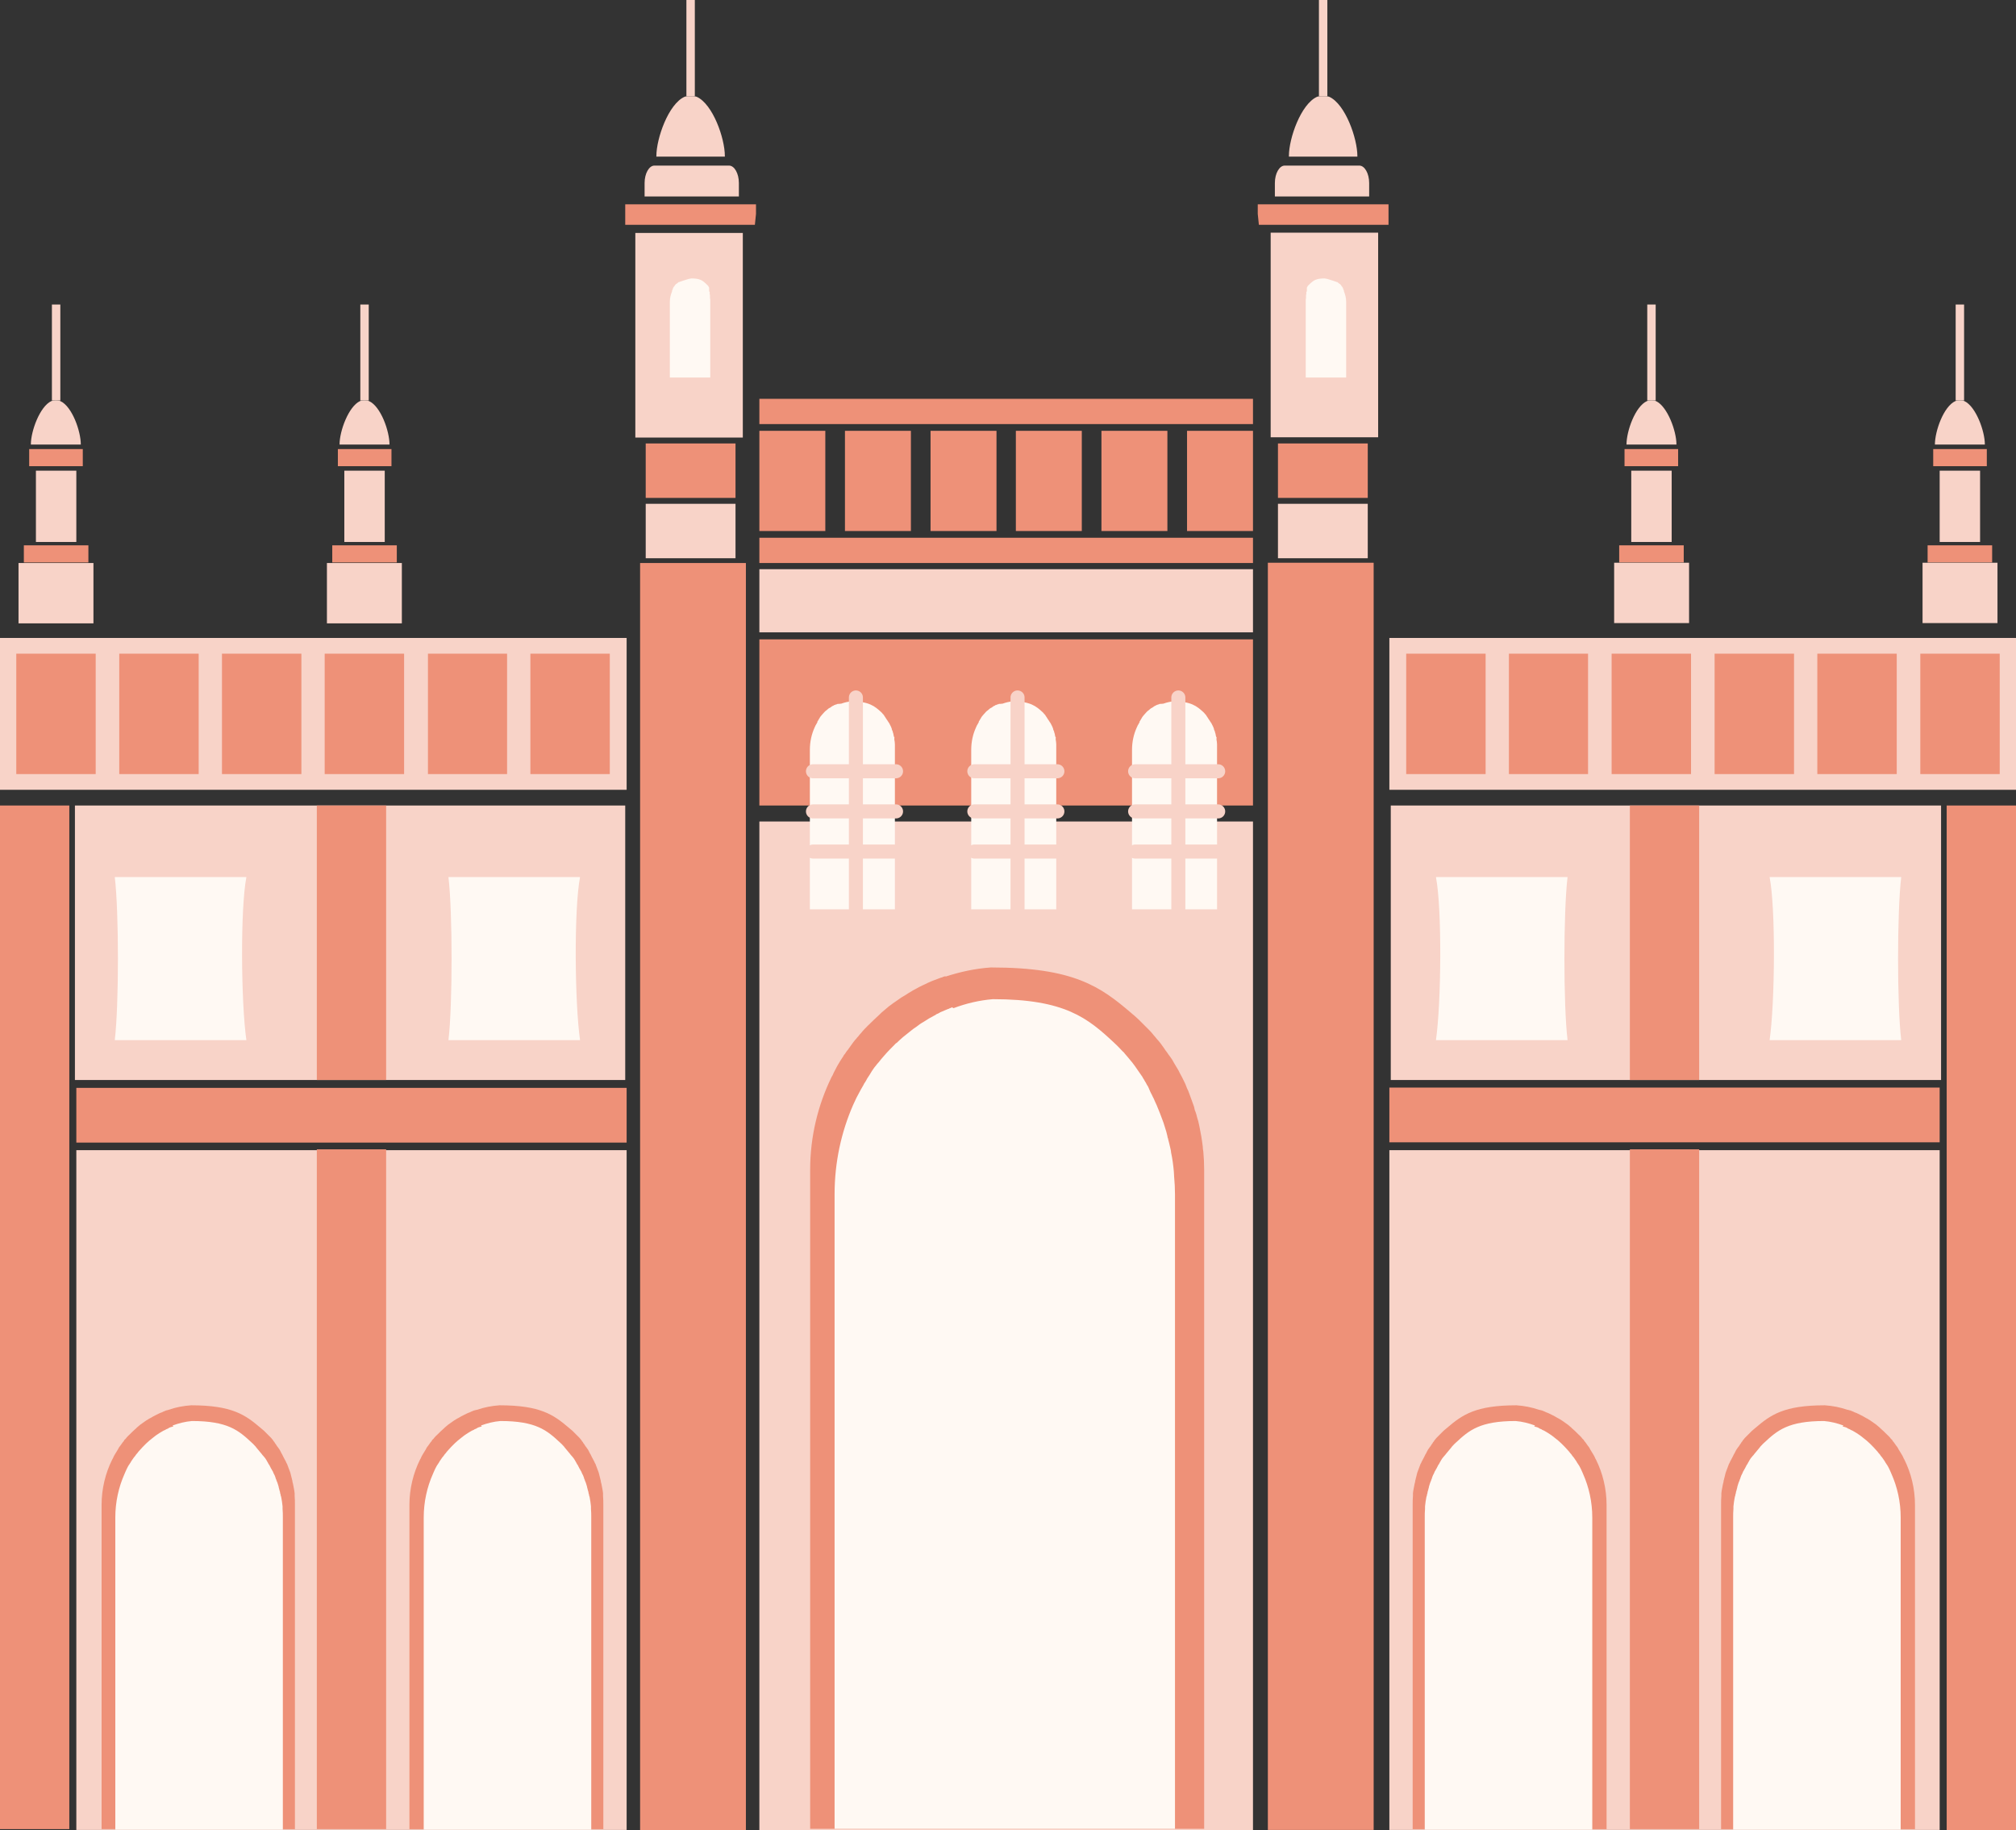 <?xml version="1.0" encoding="UTF-8"?>
<svg id="Layer_1" data-name="Layer 1" xmlns="http://www.w3.org/2000/svg" viewBox="0 0 71.84 65.21">
  <rect x="0" y="0" width="71.84" height="65.21" fill="#333333" stroke="none"/>
  <defs>
    <style>
      .cls-1 {
        fill: #fff9f3;
      }

      .cls-2 {
        stroke-miterlimit: 10;
        stroke-width: .3px;
      }

      .cls-2, .cls-3 {
        fill: none;
        stroke: #f8d3c8;
      }

      .cls-4 {
        fill: #ee9178;
      }

      .cls-3 {
        stroke-linecap: round;
        stroke-linejoin: round;
        stroke-width: .5px;
      }

      .cls-5 {
        fill: #f8d3c8;
      }
    </style>
  </defs>
  <path class="cls-5" d="M22.33,40.98H2.72v24.22h19.61v-24.22Z"/>
  <path class="cls-4" d="M2.47,28.7H0v36.47h2.47V28.7Z"/>
  <path class="cls-5" d="M44.65,29.27h-17.59v35.94h17.59V29.27Z"/>
  <path class="cls-5" d="M22.28,28.7H2.67v9.78h19.61v-9.78Z"/>
  <path class="cls-4" d="M44.65,22.78h-17.59v5.92h17.59v-5.92Z"/>
  <path class="cls-5" d="M44.65,20.28h-17.59v2.25h17.59v-2.25Z"/>
  <path class="cls-4" d="M44.65,19.16h-17.59v.9h17.59v-.9Z"/>
  <path class="cls-4" d="M44.65,14.21h-17.59v.9h17.59v-.9Z"/>
  <g>
    <path class="cls-4" d="M33.68,34.8c.52-.17,1.06-.29,1.63-.33,2.97,0,3.91.69,5.01,1.63.09.07.17.15.26.23.04.04.08.08.12.12h0s.08.08.12.12c.04.04.08.08.12.12.04.04.08.08.12.13h0s.07.09.11.13c.03.04.07.09.11.13.04.04.07.09.11.14.03.05.07.09.1.14.03.05.06.09.1.14.03.05.06.09.1.14.03.04.06.09.09.13h0c.03.06.06.11.09.16.03.05.06.1.09.15.03.05.06.1.08.15.06.1.11.21.16.31.03.05.05.11.07.16.02.05.04.11.07.16.02.05.04.11.06.16.04.11.08.22.12.33.02.05.04.11.05.17,0,.03.02.06.03.09.02.06.04.11.05.17.02.06.03.12.05.17.01.06.03.12.04.18.05.24.09.47.12.72,0,.06.01.12.02.18.02.21.03.43.03.65v23.24c0,.08,0,.16,0,.24h-14.04c0-.08,0-.16,0-.24v-23.24c0-1.19.28-2.31.76-3.3.03-.05.06-.1.08-.16.04-.08.08-.15.12-.23.07-.13.15-.25.23-.37,0-.02.03-.05.05-.07.03-.05.06-.1.1-.14.07-.09.13-.19.2-.28.04-.05.07-.09.11-.13.01-.02.03-.04.06-.07.03-.04.07-.09.11-.13.07-.09.15-.17.23-.25.14-.14.29-.28.43-.41.02-.02.04-.04.06-.06.09-.07.17-.15.26-.22.12-.09.23-.17.35-.25.07-.05.14-.1.22-.14.05-.03.09-.06.14-.09.05-.03.1-.06.15-.09.07-.04.15-.08.22-.12.08-.04.16-.08.23-.11.02-.01.05-.02.08-.04.05-.02.11-.05.16-.07.03-.01.05-.02.08-.03.08-.03.16-.06.24-.09.03,0,.06-.02.08-.03.03,0,.06-.02.08-.03h0Z"/>
    <path class="cls-1" d="M33.98,35.92c.45-.17.92-.28,1.4-.32,2.57,0,3.38.67,4.34,1.57.07.07.15.14.22.22.04.04.07.08.11.11h0s.06.08.1.12c.03.04.07.08.1.12.03.04.07.08.1.12h0s.06.08.09.12c.03.04.06.09.09.13.03.04.06.09.09.13.03.04.06.09.09.13.02.05.06.09.08.14.03.05.06.09.08.14.03.04.05.08.07.13h0c.02.06.05.11.07.16.03.05.05.1.07.14.03.05.05.1.07.15.05.1.09.2.13.3.02.05.04.1.06.15.02.05.04.1.06.16.02.05.04.1.06.16.03.11.07.21.1.32.01.05.03.11.04.16,0,.03.01.06.02.08.01.06.03.11.04.16.01.06.03.11.04.17.01.06.03.11.03.17.05.23.08.46.1.69,0,.06.01.12.01.18.02.21.03.41.03.62v22.38c0,.08,0,.15,0,.23h-12.13c0-.08,0-.15,0-.23v-22.38c0-1.14.24-2.22.66-3.18.02-.05.05-.1.07-.15.03-.07.07-.15.11-.22.06-.12.13-.24.2-.36,0-.02.03-.05.04-.07.03-.05.06-.09.08-.14.06-.09.12-.18.17-.27.03-.04.06-.09.09-.13.02-.02.03-.04.05-.06.03-.04.06-.08.1-.12.06-.08.13-.16.2-.24.12-.14.25-.27.38-.4.02-.02.03-.04.06-.05.07-.07.15-.14.23-.21.1-.08.2-.16.3-.24.06-.05.12-.09.18-.13.04-.03.08-.06.12-.09.05-.03.09-.06.13-.08.06-.04.13-.08.19-.12.07-.04.13-.07.2-.11.02-.01.05-.02.06-.04.05-.02.1-.04.14-.07.02-.01.05-.02.07-.03.07-.03.14-.06.21-.09.03,0,.05-.02.07-.03.03,0,.05-.02.07-.03h0Z"/>
  </g>
  <g>
    <path class="cls-4" d="M17,50.23c.26-.09.52-.14.8-.16,1.46,0,1.93.34,2.47.8.04.04.09.07.13.11.02.02.04.04.06.06h0s.04.04.06.06c.02.02.04.04.06.06.02.02.04.04.06.06h0s.04.04.05.06c.02.02.04.04.05.07.02.02.04.04.05.07.02.02.03.04.05.07.01.02.03.05.05.07.02.02.03.05.05.07.01.02.03.04.04.07h0s.03.05.04.08c.02.02.03.05.04.07.01.03.03.05.04.08.03.05.05.1.08.15.01.03.02.05.04.08.01.03.02.05.03.08.01.03.02.05.03.08.02.05.04.11.06.16,0,.03.02.06.02.08,0,.01,0,.03.01.04,0,.03.02.06.02.08,0,.03.02.06.02.09,0,.03.01.06.02.09.02.12.05.23.06.35,0,.03,0,.06,0,.09.01.1.01.21.01.32v11.43s0,.08,0,.12h-6.91s0-.08,0-.12v-11.43c0-.58.14-1.14.38-1.62.02-.03.03-.05.04-.08.02-.04.04-.08.06-.11.04-.06.07-.12.11-.18,0-.01.01-.02.02-.04.01-.02.03-.05.05-.07.03-.05.07-.09.1-.14.02-.02.04-.04.05-.07,0-.01.02-.02.03-.03.02-.02.04-.04.05-.06.04-.04.07-.08.12-.12.07-.07.14-.14.21-.2.01,0,.02-.02.03-.03.04-.04.09-.07.13-.11.06-.04.11-.08.17-.12.03-.02.07-.05.11-.07.02-.02.05-.03.07-.04.02-.01.05-.03.07-.04.03-.02.07-.04.11-.06.04-.02.08-.04.12-.06.01,0,.02-.01.04-.02.02-.01.05-.02.08-.03.01,0,.02-.01.04-.02.04-.02.08-.03.12-.05.02,0,.03,0,.04-.01.01,0,.03,0,.04-.01h0Z"/>
    <path class="cls-1" d="M17.14,50.79c.22-.08.45-.14.69-.16,1.27,0,1.66.33,2.13.77.04.03.07.07.11.11.02.02.04.04.05.06h0s.03.04.05.06c.02.02.03.04.05.06.02.02.03.04.05.06h0s.03.04.05.06c.01.02.03.04.05.06.02.02.03.04.05.06.02.02.03.04.05.07.01.02.03.04.04.07.01.02.03.04.04.07.01.02.02.04.04.06h0s.02.05.04.08c.01.02.02.05.04.07.01.02.02.05.04.07.02.05.04.1.07.15.01.03.02.05.03.08,0,.03.02.05.03.08,0,.03.02.05.03.08.02.05.03.1.05.16,0,.03.01.05.02.08,0,.01,0,.03.01.04,0,.03.02.05.02.08,0,.03.01.05.02.08,0,.03.01.06.02.08.02.11.04.22.05.34,0,.03,0,.06,0,.09.01.1.01.2.01.31v11.01s0,.08,0,.11h-5.97s0-.08,0-.11v-11.01c0-.56.12-1.09.33-1.56.01-.02.02-.05.03-.07.02-.04.03-.07.05-.11.03-.06.06-.12.1-.17,0-.01.01-.02.02-.03.01-.02.03-.05.04-.07.03-.04.06-.09.09-.13.02-.02.03-.04.05-.06,0-.01.02-.02.02-.03.01-.02.03-.04.05-.06.03-.04.06-.08.1-.12.06-.07.12-.13.19-.2,0,0,.02-.02.03-.03.04-.03.07-.07.11-.1.05-.04.1-.08.15-.12.03-.02.06-.05.09-.07.02-.01.04-.03.06-.04.02-.01.04-.03.06-.04.03-.02.07-.04.1-.06.03-.02.07-.04.1-.05.01,0,.02-.01.03-.02.02-.01.05-.02.07-.03.01,0,.02-.01.03-.02.03-.02.07-.03.1-.04.01,0,.02,0,.03-.01.01,0,.02,0,.04-.01h0Z"/>
  </g>
  <g>
    <path class="cls-4" d="M6.01,50.23c.26-.09.52-.14.8-.16,1.46,0,1.93.34,2.47.8.04.04.09.07.13.11.02.02.04.04.06.06h0s.04.04.06.06c.02.02.04.04.06.06.02.02.04.04.06.06h0s.04.04.05.06c.02.02.04.04.05.07.02.02.04.04.05.07.02.02.03.04.05.07.01.02.03.05.05.07.02.02.03.05.05.07.01.02.03.04.04.07h0s.03.05.04.08c.02.02.03.05.04.07.01.03.03.05.04.08.03.05.05.1.08.15.01.03.02.05.04.08.01.03.02.05.03.08.01.03.02.05.03.08.02.05.04.11.06.16,0,.03.02.06.02.08,0,.01,0,.03.01.04,0,.03.02.06.02.08,0,.03.02.06.02.09,0,.03.01.06.02.09.02.12.05.23.06.35,0,.03,0,.06,0,.09.01.1.01.21.01.32v11.43s0,.08,0,.12H3.62s0-.08,0-.12v-11.43c0-.58.14-1.14.38-1.62.02-.03.03-.05.04-.08.02-.04.04-.08.06-.11.04-.06.07-.12.11-.18,0-.01.01-.02.02-.04.01-.02.03-.05.05-.07.03-.05.07-.09.1-.14.02-.02.04-.04.05-.07,0-.01.02-.02.03-.03.02-.02.04-.04.05-.06.04-.04.07-.08.12-.12.07-.07.14-.14.21-.2.01,0,.02-.02.03-.03.04-.04.09-.07.13-.11.06-.04.11-.08.17-.12.03-.02.07-.05.11-.07.02-.02.05-.03.07-.04.02-.01.05-.03.07-.04.03-.02.07-.04.11-.06.04-.02.08-.04.12-.06.01,0,.02-.01.04-.02.02-.01.05-.02.08-.03.01,0,.02-.01.04-.02.04-.02.08-.03.12-.05.02,0,.03,0,.04-.01.01,0,.03,0,.04-.01h0Z"/>
    <path class="cls-1" d="M6.15,50.79c.22-.08.45-.14.69-.16,1.27,0,1.66.33,2.13.77.04.03.07.07.11.11.02.02.04.04.05.06h0s.03.04.05.06c.02.02.03.04.05.06.02.02.03.04.05.06h0s.03.04.05.06c.01.02.03.04.05.06.02.02.03.04.05.06.02.02.03.04.05.07.01.02.03.04.04.07.01.02.03.04.04.07.01.02.02.04.04.06h0s.02.05.04.08c.01.02.02.05.04.07.01.02.02.05.04.07.02.05.04.1.07.15.01.03.02.05.03.08,0,.03.02.05.03.08,0,.03.02.05.03.08.02.05.03.1.05.16,0,.03.01.05.02.08,0,.01,0,.03.01.04,0,.03.02.05.02.08,0,.03.01.05.02.08,0,.03.01.06.02.08.02.11.04.22.05.34,0,.03,0,.06,0,.09.01.1.01.2.01.31v11.01s0,.08,0,.11h-5.97s0-.08,0-.11v-11.01c0-.56.12-1.09.33-1.56.01-.02.02-.05.03-.07.02-.04.03-.07.05-.11.03-.06.06-.12.1-.17,0-.01.01-.02.02-.03.01-.02.03-.05.04-.07.03-.04.06-.09.09-.13.02-.02.03-.04.05-.06,0-.01.02-.02.02-.03.01-.02.03-.04.05-.06.03-.04.06-.08.1-.12.06-.07.12-.13.19-.2,0,0,.02-.02.03-.03.04-.03.07-.07.11-.1.05-.04.1-.08.15-.12.03-.02.06-.05.09-.07.02-.01.04-.03.06-.04.02-.01.04-.03.06-.04.03-.02.07-.04.1-.06.03-.02.07-.04.1-.05.01,0,.02-.01.03-.02.02-.01.05-.02.07-.03.01,0,.02-.01.03-.02.03-.02.07-.03.1-.04.01,0,.02,0,.03-.01.01,0,.02,0,.04-.01h0Z"/>
  </g>
  <path class="cls-5" d="M25.83,5.58v-.02c0-.64-.43-1.85-1-2.11-.07-.03-.22-.02-.22-.02,0,0-.15-.01-.22.02-.57.26-1,1.48-1,2.11,0,0,0,.01,0,.02h2.43Z"/>
  <path class="cls-5" d="M2.88,15.84h0c0-.48-.31-1.36-.73-1.55-.05-.02-.16-.02-.16-.02,0,0-.11,0-.16.02-.41.19-.73,1.07-.73,1.54,0,0,0,0,0,.01h1.77Z"/>
  <path class="cls-4" d="M3.15,19.43H.85v.61h2.3v-.61Z"/>
  <path class="cls-4" d="M2.95,16h-1.91v.61h1.91v-.61Z"/>
  <g>
    <path class="cls-1" d="M29.98,25.07c.11-.04.23-.07.35-.08.64,0,.84.17,1.08.39.02.02.04.04.05.06.01,0,.02.02.03.03h0s.02.02.02.03c0,.01.02.02.02.03,0,.01.02.02.02.03h0s.01.02.02.03c0,.01.01.02.02.03,0,.01.01.02.02.03,0,.01.02.02.02.03,0,.01.01.02.02.03,0,.01.01.02.02.03,0,.01.01.02.02.03h0s.01.03.02.04c0,.01.01.02.02.04,0,.01.01.02.02.04.01.02.02.05.03.08,0,.01,0,.03.01.04,0,.01.01.03.02.04,0,.01,0,.03.01.04,0,.03.02.05.02.08,0,.01,0,.03.01.04v.02s.01.03.02.04,0,.03,0,.04c0,.01,0,.03,0,.04.01.06.02.11.02.17,0,.01,0,.03,0,.04,0,.05,0,.1,0,.16v5.68h-3.03s0-.04,0-.06v-5.62c0-.29.06-.56.17-.8,0-.01.01-.02.02-.04,0-.02.02-.04.03-.06.02-.03.03-.06.05-.09,0,0,0-.01,0-.02,0-.01.01-.02.02-.03.01-.02.03-.05.04-.07,0-.01.02-.02.02-.03,0,0,0-.01.01-.02,0-.01.02-.02.02-.03.02-.02.03-.04.05-.06.03-.03.06-.07.09-.1,0,0,0,0,.01-.01.02-.02.04-.04.06-.05.02-.02.05-.04.07-.06.01-.01.03-.02.05-.03.01,0,.02-.01.03-.02.01,0,.02-.01.03-.02.01-.01.03-.02.05-.03.02,0,.03-.02.05-.03,0,0,.01,0,.02,0,.01,0,.02-.01.03-.02,0,0,.01,0,.02,0,.02,0,.04-.02.05-.02,0,0,.01,0,.02,0,0,0,.01,0,.02,0h0Z"/>
    <g>
      <path class="cls-3" d="M30.5,24.85v7.69"/>
      <path class="cls-3" d="M28.97,28.91h2.96"/>
      <path class="cls-3" d="M28.97,30.34h2.96"/>
      <path class="cls-3" d="M28.97,27.48h2.96"/>
    </g>
  </g>
  <g>
    <path class="cls-1" d="M35.73,25.07c.11-.04.23-.07.35-.08.64,0,.84.17,1.08.39.02.02.04.04.05.06.01,0,.02.02.03.03h0s.02.02.02.03c0,.01.02.02.02.03,0,.01.02.02.02.03h0s.01.02.02.03c0,.01.01.02.02.03,0,.01.01.02.02.03,0,.01.02.02.02.03,0,.01.01.02.02.03,0,.01.01.02.02.03,0,.01.01.02.02.03h0s.01.03.02.04c0,.01.01.02.02.04,0,.01.01.02.02.04.01.02.02.05.03.08,0,.01,0,.03.01.04,0,.01.01.03.02.04,0,.01,0,.03.01.04,0,.03.02.05.02.08,0,.01,0,.03.01.04v.02s.01.03.02.04,0,.03,0,.04c0,.01,0,.03,0,.04.01.06.02.11.02.17,0,.01,0,.03,0,.04,0,.05,0,.1,0,.16v5.68h-3.03s0-.04,0-.06v-5.62c0-.29.06-.56.17-.8,0-.01.01-.02.02-.04,0-.02.02-.04.03-.06.02-.03.03-.06.05-.09,0,0,0-.01,0-.02,0-.01.01-.02.02-.03.01-.02.03-.05.04-.07,0-.01.02-.02.02-.03,0,0,0-.01.01-.02,0-.01.02-.02.02-.03.02-.02.03-.04.05-.06.03-.03.06-.07.09-.1,0,0,0,0,.01-.01.02-.02.04-.04.06-.05.02-.02.05-.04.07-.06.01-.01.03-.02.05-.03.01,0,.02-.01.03-.02.01,0,.02-.01.03-.02.01-.01.03-.02.05-.03.02,0,.03-.02.05-.03,0,0,.01,0,.02,0,.01,0,.02-.01.03-.02,0,0,.01,0,.02,0,.02,0,.04-.02.05-.02,0,0,.01,0,.02,0,0,0,.01,0,.02,0h0Z"/>
    <g>
      <path class="cls-3" d="M36.26,24.85v7.69"/>
      <path class="cls-3" d="M34.72,28.91h2.96"/>
      <path class="cls-3" d="M34.72,30.34h2.96"/>
      <path class="cls-3" d="M34.72,27.48h2.96"/>
    </g>
  </g>
  <g>
    <path class="cls-1" d="M41.46,25.07c.11-.04.23-.07.35-.08.64,0,.84.17,1.08.39.02.02.04.04.05.06.01,0,.02.02.03.03h0s.02.02.02.03c0,.01.02.02.02.03,0,.01.02.02.02.03h0s.01.02.02.03c0,.01.01.02.02.03,0,.01.01.02.02.03,0,.01.02.02.02.03,0,.01.01.02.02.03,0,.01.01.02.02.03,0,.01.01.02.02.03h0s.01.03.02.04c0,.01.01.02.02.04,0,.01.01.02.02.04.01.02.02.05.03.08,0,.01,0,.03.01.04,0,.01.01.03.02.04,0,.01,0,.03.01.04,0,.03.02.05.02.08,0,.01,0,.03.01.04v.02s.01.03.02.04,0,.03,0,.04c0,.01,0,.03,0,.04.01.06.02.11.02.17,0,.01,0,.03,0,.04,0,.05,0,.1,0,.16v5.68h-3.03s0-.04,0-.06v-5.62c0-.29.06-.56.17-.8,0-.01.01-.02.02-.04,0-.02.02-.04.03-.06.02-.03.03-.06.05-.09,0,0,0-.01,0-.02,0-.01.01-.02.02-.03.01-.02.03-.05.04-.07,0-.01.02-.02.02-.03,0,0,0-.01.01-.02,0-.01.02-.02.02-.03.02-.02.03-.04.05-.06.03-.03.06-.07.09-.1,0,0,0,0,.01-.01.02-.02.04-.04.06-.05.02-.02.05-.04.07-.06.01-.01.03-.02.05-.03.01,0,.02-.01.03-.02.01,0,.02-.01.03-.02.01-.01.03-.02.05-.03.02,0,.03-.02.05-.03,0,0,.01,0,.02,0,.01,0,.02-.01.03-.02,0,0,.01,0,.02,0,.02,0,.04-.02.05-.02,0,0,.01,0,.02,0,0,0,.01,0,.02,0h0Z"/>
    <g>
      <path class="cls-3" d="M41.99,24.85v7.69"/>
      <path class="cls-3" d="M40.45,28.91h2.96"/>
      <path class="cls-3" d="M40.45,30.34h2.96"/>
      <path class="cls-3" d="M40.45,27.48h2.96"/>
    </g>
  </g>
  <rect class="cls-4" x="22.81" y="20.06" width="3.77" height="45.15"/>
  <rect class="cls-5" y="22.73" width="22.33" height="5.41"/>
  <rect class="cls-4" x="2.72" y="38.76" width="19.61" height="1.95"/>
  <rect class="cls-5" x="23.01" y="17.95" width="3.2" height="1.94"/>
  <rect class="cls-4" x="23.01" y="15.8" width="3.2" height="1.94"/>
  <rect class="cls-5" x="22.64" y="8.3" width="3.83" height="7.29"/>
  <path class="cls-1" d="M24.47,9.96c.05-.02.11-.03.17-.04.31,0,.4.08.52.19,0,0,.02.02.03.03,0,0,0,0,.01.01h0s0,0,.01.01c0,0,0,0,.01.01,0,0,0,0,.01.01h0s0,0,.01.01c0,0,0,.01.01.02,0,0,0,.01.01.02,0,0,0,.01.01.02,0,0,0,.01,0,.02,0,0,0,.01,0,.02,0,0,0,.01,0,.02h0s0,.01,0,.02c0,0,0,.01,0,.02,0,0,0,.01,0,.02,0,.01.01.02.02.04,0,0,0,.01,0,.02,0,0,0,.01,0,.02,0,0,0,.01,0,.02,0,.01,0,.03.01.04,0,0,0,.01,0,.02,0,0,0,0,0,0,0,0,0,.01,0,.02,0,0,0,.01,0,.02,0,0,0,.01,0,.02,0,.03,0,.05.01.08,0,0,0,.01,0,.02,0,.02,0,.05,0,.07v2.66s0,.02,0,.03h-1.44s0-.02,0-.03v-2.66c0-.14.03-.26.08-.38,0,0,0-.01,0-.02,0,0,0-.02.01-.03,0-.01.02-.03.02-.04,0,0,0,0,0,0,0,0,0-.01,0-.02,0-.01.01-.02.02-.03,0,0,0-.01.01-.02,0,0,0,0,0,0,0,0,0,0,.01-.01,0,0,.02-.02.02-.03.01-.02.03-.03.04-.05,0,0,0,0,0,0,0,0,.02-.02.03-.02.01,0,.02-.02.04-.03,0,0,.01-.01.02-.02,0,0,0,0,.01-.01,0,0,.01,0,.02,0,0,0,.02,0,.02-.01,0,0,.02,0,.02-.01,0,0,0,0,0,0,0,0,.01,0,.02,0,0,0,0,0,0,0,0,0,.02,0,.02-.01,0,0,0,0,0,0,0,0,0,0,0,0h0Z"/>
  <path class="cls-5" d="M26.33,7v-.48c0-.34-.16-.62-.35-.62h-2.66c-.19,0-.35.28-.35.62v.48h3.36Z"/>
  <path class="cls-4" d="M26.94,7.28v.34l-.04.39h-4.62v-.39s0-.34,0-.34h4.66Z"/>
  <rect class="cls-5" x=".66" y="20.06" width="2.67" height="2.15"/>
  <rect class="cls-5" x="1.28" y="16.77" width="1.44" height="2.54"/>
  <path class="cls-5" d="M13.88,15.84h0c0-.48-.31-1.36-.73-1.55-.05-.02-.16-.02-.16-.02,0,0-.11,0-.16.02-.41.19-.73,1.07-.73,1.54,0,0,0,0,0,.01h1.77Z"/>
  <path class="cls-4" d="M14.14,19.43h-2.3v.61h2.3v-.61Z"/>
  <path class="cls-4" d="M13.95,16h-1.91v.61h1.91v-.61Z"/>
  <rect class="cls-5" x="11.65" y="20.06" width="2.67" height="2.15"/>
  <rect class="cls-5" x="12.27" y="16.77" width="1.44" height="2.54"/>
  <line class="cls-2" x1="12.99" y1="10.85" x2="12.99" y2="14.27"/>
  <line class="cls-2" x1="2" y1="10.85" x2="2" y2="14.27"/>
  <line class="cls-2" x1="24.61" y1="0" x2="24.61" y2="3.43"/>
  <path class="cls-1" d="M8.78,37.06h-4.69c.15-1.24.15-4.57,0-5.81h4.69c-.22,1.14-.19,4.48,0,5.81Z"/>
  <path class="cls-1" d="M20.67,37.06h-4.69c.15-1.24.15-4.57,0-5.81h4.69c-.22,1.14-.19,4.48,0,5.81Z"/>
  <path class="cls-4" d="M21.73,23.29h-2.83v4.29h2.83v-4.29Z"/>
  <path class="cls-4" d="M18.07,23.29h-2.82v4.29h2.82v-4.29Z"/>
  <path class="cls-4" d="M14.4,23.29h-2.83v4.29h2.83v-4.29Z"/>
  <path class="cls-4" d="M10.74,23.29h-2.83v4.29h2.83v-4.29Z"/>
  <path class="cls-4" d="M7.08,23.29h-2.83v4.29h2.83v-4.29Z"/>
  <path class="cls-4" d="M3.41,23.29H.58v4.29h2.83v-4.29Z"/>
  <g>
    <path class="cls-4" d="M44.65,15.35h-2.35v3.57h2.35v-3.57Z"/>
    <path class="cls-4" d="M41.6,15.35h-2.35v3.57h2.35v-3.57Z"/>
    <path class="cls-4" d="M38.55,15.35h-2.35v3.57h2.35v-3.57Z"/>
    <path class="cls-4" d="M35.51,15.35h-2.35v3.57h2.35v-3.57Z"/>
    <path class="cls-4" d="M32.46,15.35h-2.35v3.57h2.35v-3.57Z"/>
    <path class="cls-4" d="M29.41,15.35h-2.35v3.57h2.35v-3.57Z"/>
  </g>
  <path class="cls-4" d="M13.76,28.7h-2.47v9.78h2.47v-9.78Z"/>
  <path class="cls-4" d="M13.76,40.95h-2.47v24.22h2.47v-24.22Z"/>
  <path class="cls-5" d="M49.51,40.98h19.61v24.22h-19.61v-24.22Z"/>
  <path class="cls-4" d="M69.37,28.7h2.47v36.51h-2.47V28.7Z"/>
  <path class="cls-5" d="M49.56,28.7h19.61v9.78h-19.61v-9.78Z"/>
  <g>
    <path class="cls-4" d="M54.84,50.23c-.26-.09-.52-.14-.8-.16-1.46,0-1.93.34-2.47.8-.04.04-.09.07-.13.11-.02.02-.04.04-.06.06h0s-.04.04-.06.06c-.02.02-.04.04-.06.06-.02.02-.04.04-.06.06h0s-.04.04-.05.06c-.02.02-.04.04-.05.07-.02.02-.04.04-.05.07-.02.02-.03.04-.05.07-.01.02-.03.05-.05.07-.02.02-.03.05-.05.07-.01.02-.03.04-.04.07h0s-.03.05-.04.08c-.02.02-.03.05-.04.07-.01.03-.03.05-.04.08-.03.05-.05.1-.08.15-.01.03-.02.05-.04.08-.01.03-.02.05-.03.08-.01.03-.02.05-.03.08-.02.05-.04.11-.06.16,0,.03-.02.06-.02.08,0,.01,0,.03-.01.04,0,.03-.02.06-.02.08,0,.03-.02.06-.02.09,0,.03-.01.06-.02.09-.02.12-.05.23-.06.35,0,.03,0,.06,0,.09-.01.1-.01.21-.01.32v11.43s0,.08,0,.12h6.91s0-.08,0-.12v-11.43c0-.58-.14-1.14-.38-1.62-.02-.03-.03-.05-.04-.08-.02-.04-.04-.08-.06-.11-.04-.06-.07-.12-.11-.18,0-.01-.01-.02-.02-.04-.01-.02-.03-.05-.05-.07-.03-.05-.07-.09-.1-.14-.02-.02-.04-.04-.05-.07,0-.01-.02-.02-.03-.03-.02-.02-.04-.04-.05-.06-.04-.04-.07-.08-.12-.12-.07-.07-.14-.14-.21-.2-.01,0-.02-.02-.03-.03-.04-.04-.09-.07-.13-.11-.06-.04-.11-.08-.17-.12-.03-.02-.07-.05-.11-.07-.02-.02-.05-.03-.07-.04-.02-.01-.05-.03-.07-.04-.03-.02-.07-.04-.11-.06-.04-.02-.08-.04-.12-.06-.01,0-.02-.01-.04-.02-.02-.01-.05-.02-.08-.03-.01,0-.02-.01-.04-.02-.04-.02-.08-.03-.12-.05-.02,0-.03,0-.04-.01-.01,0-.03,0-.04-.01h0Z"/>
    <path class="cls-1" d="M54.7,50.79c-.22-.08-.45-.14-.69-.16-1.27,0-1.66.33-2.13.77-.04.03-.07.07-.11.11-.02.02-.04.04-.05.06h0s-.03.04-.05.06c-.02.02-.03.04-.05.06-.02.02-.03.04-.05.06h0s-.03.04-.05.06c-.01.02-.03.04-.05.06-.02.02-.03.04-.05.06-.02.02-.03.04-.05.07-.01.02-.03.04-.04.07-.01.02-.03.04-.04.07-.01.02-.02.04-.04.06h0s-.02.05-.04.08c-.01.02-.02.05-.04.07-.01.02-.02.05-.04.07-.02.05-.04.1-.07.15-.01.03-.02.05-.03.08,0,.03-.02.05-.03.08,0,.03-.02.05-.03.08-.02.05-.03.1-.05.16,0,.03-.01.05-.02.08,0,.01,0,.03-.01.04,0,.03-.02.05-.02.08,0,.03-.01.05-.02.08,0,.03-.01.06-.02.08-.02.11-.04.22-.05.34,0,.03,0,.06,0,.09-.01.1-.01.2-.01.31v11.01s0,.08,0,.11h5.97s0-.08,0-.11v-11.01c0-.56-.12-1.09-.33-1.56-.01-.02-.02-.05-.03-.07-.02-.04-.03-.07-.05-.11-.03-.06-.06-.12-.1-.17,0-.01-.01-.02-.02-.03-.01-.02-.03-.05-.04-.07-.03-.04-.06-.09-.09-.13-.02-.02-.03-.04-.05-.06,0-.01-.02-.02-.02-.03-.01-.02-.03-.04-.05-.06-.03-.04-.06-.08-.1-.12-.06-.07-.12-.13-.19-.2,0,0-.02-.02-.03-.03-.04-.03-.07-.07-.11-.1-.05-.04-.1-.08-.15-.12-.03-.02-.06-.05-.09-.07-.02-.01-.04-.03-.06-.04-.02-.01-.04-.03-.06-.04-.03-.02-.07-.04-.1-.06-.03-.02-.07-.04-.1-.05-.01,0-.02-.01-.03-.02-.02-.01-.05-.02-.07-.03-.01,0-.02-.01-.03-.02-.03-.02-.07-.03-.1-.04-.01,0-.02,0-.03-.01-.01,0-.02,0-.04-.01h0Z"/>
  </g>
  <g>
    <path class="cls-4" d="M65.83,50.23c-.26-.09-.52-.14-.8-.16-1.46,0-1.93.34-2.47.8-.04.04-.09.07-.13.11-.02.02-.04.04-.06.06h0s-.04.04-.06.06c-.02.02-.04.04-.06.06-.02.02-.04.04-.06.06h0s-.04.04-.05.06c-.02.02-.04.04-.05.07-.02.02-.04.04-.05.07-.02.02-.03.04-.05.07-.01.02-.03.05-.05.07-.02.02-.03.05-.05.07-.01.02-.03.04-.04.07h0s-.03.05-.04.08c-.02.02-.03.05-.04.07-.01.03-.03.05-.04.08-.03.05-.05.1-.08.15-.01.03-.02.05-.04.08-.01.03-.02.05-.03.08-.01.03-.02.05-.03.08-.02.05-.04.11-.06.16,0,.03-.02.06-.02.08,0,.01,0,.03-.01.04,0,.03-.02.06-.02.08,0,.03-.02.06-.02.09,0,.03-.01.06-.02.09-.02.12-.05.23-.06.35,0,.03,0,.06,0,.09-.01.1-.01.21-.01.32v11.43s0,.08,0,.12h6.91s0-.08,0-.12v-11.43c0-.58-.14-1.14-.38-1.62-.02-.03-.03-.05-.04-.08-.02-.04-.04-.08-.06-.11-.04-.06-.07-.12-.11-.18,0-.01-.01-.02-.02-.04-.01-.02-.03-.05-.05-.07-.03-.05-.07-.09-.1-.14-.02-.02-.04-.04-.05-.07,0-.01-.02-.02-.03-.03-.02-.02-.04-.04-.05-.06-.04-.04-.07-.08-.12-.12-.07-.07-.14-.14-.21-.2-.01,0-.02-.02-.03-.03-.04-.04-.09-.07-.13-.11-.06-.04-.11-.08-.17-.12-.03-.02-.07-.05-.11-.07-.02-.02-.05-.03-.07-.04-.02-.01-.05-.03-.07-.04-.03-.02-.07-.04-.11-.06-.04-.02-.08-.04-.12-.06-.01,0-.02-.01-.04-.02-.02-.01-.05-.02-.08-.03-.01,0-.02-.01-.04-.02-.04-.02-.08-.03-.12-.05-.02,0-.03,0-.04-.01-.01,0-.03,0-.04-.01h0Z"/>
    <path class="cls-1" d="M65.69,50.79c-.22-.08-.45-.14-.69-.16-1.27,0-1.66.33-2.13.77-.04.03-.07.07-.11.11-.02.02-.04.04-.05.06h0s-.03.04-.05.06c-.02.02-.03.04-.05.06-.02.02-.03.04-.05.06h0s-.03.04-.05.06c-.01.02-.03.04-.05.06-.02.02-.03.04-.05.06-.02.02-.03.04-.05.07-.01.02-.03.04-.04.07-.01.02-.03.04-.04.07-.01.02-.02.04-.04.06h0s-.02.05-.04.08c-.01.02-.02.05-.04.07-.01.02-.02.05-.04.07-.02.05-.04.1-.07.15-.01.03-.02.05-.03.08,0,.03-.02.05-.03.08,0,.03-.02.05-.03.08-.02.05-.03.1-.05.16,0,.03-.01.05-.02.08,0,.01,0,.03-.01.04,0,.03-.02.05-.02.08,0,.03-.01.05-.02.08,0,.03-.01.06-.02.08-.02.11-.04.22-.05.34,0,.03,0,.06,0,.09-.01.1-.01.2-.01.31v11.01s0,.08,0,.11h5.97s0-.08,0-.11v-11.01c0-.56-.12-1.09-.33-1.56-.01-.02-.02-.05-.03-.07-.02-.04-.03-.07-.05-.11-.03-.06-.06-.12-.1-.17,0-.01-.01-.02-.02-.03-.01-.02-.03-.05-.04-.07-.03-.04-.06-.09-.09-.13-.02-.02-.03-.04-.05-.06,0-.01-.02-.02-.02-.03-.01-.02-.03-.04-.05-.06-.03-.04-.06-.08-.1-.12-.06-.07-.12-.13-.19-.2,0,0-.02-.02-.03-.03-.04-.03-.07-.07-.11-.1-.05-.04-.1-.08-.15-.12-.03-.02-.06-.05-.09-.07-.02-.01-.04-.03-.06-.04-.02-.01-.04-.03-.06-.04-.03-.02-.07-.04-.1-.06-.03-.02-.07-.04-.1-.05-.01,0-.02-.01-.03-.02-.02-.01-.05-.02-.07-.03-.01,0-.02-.01-.03-.02-.03-.02-.07-.03-.1-.04-.01,0-.02,0-.03-.01-.01,0-.02,0-.04-.01h0Z"/>
  </g>
  <path class="cls-5" d="M45.93,5.58v-.02c0-.64.43-1.85,1-2.11.07-.03.22-.02.22-.02,0,0,.15-.01.22.02.57.26,1,1.48,1,2.11,0,0,0,.01,0,.02h-2.43Z"/>
  <path class="cls-5" d="M68.95,15.84h0c0-.48.31-1.36.73-1.55.05-.02.16-.02.16-.02,0,0,.11,0,.16.02.41.19.73,1.07.73,1.54,0,0,0,0,0,.01h-1.77Z"/>
  <path class="cls-4" d="M68.69,19.43h2.3v.61h-2.3v-.61Z"/>
  <path class="cls-4" d="M68.89,16h1.91v.61h-1.91v-.61Z"/>
  <rect class="cls-4" x="45.18" y="20.06" width="3.77" height="45.15" transform="translate(94.13 85.26) rotate(-180)"/>
  <rect class="cls-5" x="49.51" y="22.73" width="22.33" height="5.41" transform="translate(121.35 50.87) rotate(-180)"/>
  <rect class="cls-4" x="49.51" y="38.76" width="19.61" height="1.95" transform="translate(118.63 79.46) rotate(-180)"/>
  <rect class="cls-5" x="45.55" y="17.95" width="3.2" height="1.94" transform="translate(94.29 37.84) rotate(-180)"/>
  <rect class="cls-4" x="45.55" y="15.8" width="3.2" height="1.94" transform="translate(94.29 33.54) rotate(-180)"/>
  <rect class="cls-5" x="45.28" y="8.3" width="3.83" height="7.29" transform="translate(94.39 23.88) rotate(-180)"/>
  <path class="cls-1" d="M47.37,9.96c-.05-.02-.11-.03-.17-.04-.31,0-.4.08-.52.19,0,0-.02.02-.03.03,0,0,0,0-.01.01h0s0,0-.01.01c0,0,0,0-.01.01,0,0,0,0-.01.01h0s0,0-.01.01c0,0,0,.01-.01.02,0,0,0,.01-.01.02,0,0,0,.01-.01.02,0,0,0,.01,0,.02,0,0,0,.01,0,.02,0,0,0,.01,0,.02h0s0,.01,0,.02c0,0,0,.01,0,.02,0,0,0,.01,0,.02,0,.01-.01.02-.02.04,0,0,0,.01,0,.02,0,0,0,.01,0,.02,0,0,0,.01,0,.02,0,.01,0,.03-.01.04,0,0,0,.01,0,.02,0,0,0,0,0,0,0,0,0,.01,0,.02,0,0,0,.01,0,.02,0,0,0,.01,0,.02,0,.03,0,.05-.01.08,0,0,0,.01,0,.02,0,.02,0,.05,0,.07v2.66s0,.02,0,.03h1.44s0-.02,0-.03v-2.66c0-.14-.03-.26-.08-.38,0,0,0-.01,0-.02,0,0,0-.02-.01-.03,0-.01-.02-.03-.02-.04,0,0,0,0,0,0,0,0,0-.01,0-.02,0-.01-.01-.02-.02-.03,0,0,0-.01-.01-.02,0,0,0,0,0,0,0,0,0,0-.01-.01,0,0-.02-.02-.02-.03-.01-.02-.03-.03-.04-.05,0,0,0,0,0,0,0,0-.02-.02-.03-.02-.01,0-.02-.02-.04-.03,0,0-.01-.01-.02-.02,0,0,0,0-.01-.01,0,0-.01,0-.02,0,0,0-.02,0-.02-.01,0,0-.02,0-.02-.01,0,0,0,0,0,0,0,0-.01,0-.02,0,0,0,0,0,0,0,0,0-.02,0-.02-.01,0,0,0,0,0,0,0,0,0,0,0,0h0Z"/>
  <path class="cls-5" d="M45.43,7v-.48c0-.34.16-.62.35-.62h2.66c.19,0,.35.28.35.62v.48h-3.36Z"/>
  <path class="cls-4" d="M44.82,7.28v.34s.04.39.04.39h4.62s0-.39,0-.39v-.34s-4.65,0-4.65,0h0Z"/>
  <rect class="cls-5" x="68.5" y="20.06" width="2.67" height="2.15" transform="translate(139.68 42.26) rotate(-180)"/>
  <rect class="cls-5" x="69.12" y="16.77" width="1.44" height="2.54" transform="translate(139.68 36.08) rotate(-180)"/>
  <path class="cls-5" d="M57.96,15.84h0c0-.48.31-1.36.73-1.55.05-.02.16-.02.16-.02,0,0,.11,0,.16.02.41.19.73,1.07.73,1.54,0,0,0,0,0,.01h-1.77Z"/>
  <path class="cls-4" d="M57.7,19.43h2.3v.61h-2.3v-.61Z"/>
  <path class="cls-4" d="M57.89,16h1.91v.61h-1.91v-.61Z"/>
  <rect class="cls-5" x="57.51" y="20.06" width="2.67" height="2.15" transform="translate(117.7 42.26) rotate(-180)"/>
  <rect class="cls-5" x="58.13" y="16.77" width="1.44" height="2.54" transform="translate(117.7 36.08) rotate(-180)"/>
  <line class="cls-2" x1="58.85" y1="10.85" x2="58.85" y2="14.27"/>
  <line class="cls-2" x1="69.84" y1="10.85" x2="69.84" y2="14.27"/>
  <line class="cls-2" x1="47.15" y1="0" x2="47.15" y2="3.43"/>
  <path class="cls-1" d="M63.06,37.06h4.69c-.15-1.24-.15-4.57,0-5.81h-4.69c.22,1.14.19,4.48,0,5.81Z"/>
  <path class="cls-1" d="M51.17,37.06h4.69c-.15-1.24-.15-4.57,0-5.81h-4.69c.22,1.14.19,4.48,0,5.81Z"/>
  <path class="cls-4" d="M50.11,23.29h2.83v4.29h-2.83v-4.29Z"/>
  <path class="cls-4" d="M53.77,23.29h2.82v4.29h-2.82v-4.29Z"/>
  <path class="cls-4" d="M57.43,23.29h2.83v4.29h-2.83v-4.29Z"/>
  <path class="cls-4" d="M61.1,23.29h2.83v4.29h-2.83v-4.29Z"/>
  <path class="cls-4" d="M64.76,23.29h2.83v4.29h-2.83v-4.29Z"/>
  <path class="cls-4" d="M68.43,23.29h2.83v4.29h-2.83v-4.29Z"/>
  <path class="cls-4" d="M58.08,28.7h2.47v9.78h-2.47v-9.78Z"/>
  <path class="cls-4" d="M58.08,40.95h2.47v24.22h-2.47v-24.22Z"/>
</svg>